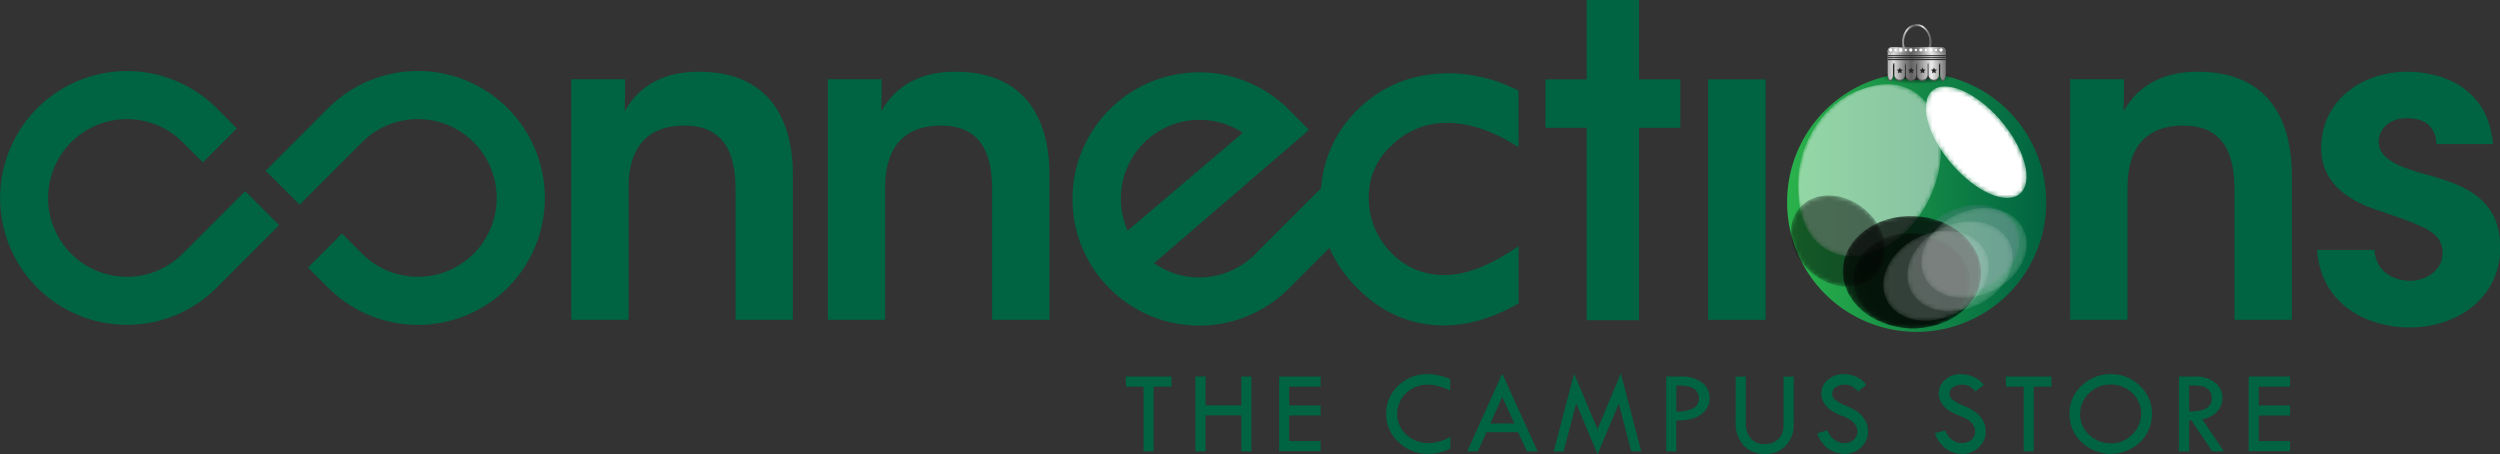 <svg xmlns="http://www.w3.org/2000/svg" xmlns:xlink="http://www.w3.org/1999/xlink" viewBox="0 0 566.79 102.97"><rect x="0" y="0" width="566.79" height="102.97" fill="#333333" stroke="none"/><defs><style>.cls-1{fill:url(#radial-gradient);}.cls-2{fill:url(#radial-gradient-2);}.cls-3{fill:url(#radial-gradient-3);}.cls-4{fill:url(#radial-gradient-7);}.cls-5{fill:url(#radial-gradient-9);}.cls-6{fill:url(#radial-gradient-10);}.cls-7{fill:url(#radial-gradient-11);}.cls-8{fill:url(#radial-gradient-13);}.cls-9{fill:url(#radial-gradient-14);}.cls-10{fill:url(#radial-gradient-15);}.cls-11{fill:url(#radial-gradient-16);}.cls-12{fill:url(#radial-gradient-17);}.cls-13{fill:url(#radial-gradient-18);}.cls-14{fill:url(#radial-gradient-19);}.cls-15{fill:url(#radial-gradient-20);}.cls-16{fill:url(#radial-gradient-22);}.cls-17{fill:url(#radial-gradient-23);}.cls-18{fill:#5a5a5a;}.cls-19{fill:none;}.cls-20{isolation:isolate;}.cls-21{fill:#006341;}.cls-22{fill:url(#linear-gradient);}.cls-23{mask:url(#mask);}.cls-24{fill:#9d86be;}.cls-24,.cls-61,.cls-70,.cls-76{mix-blend-mode:overlay;}.cls-24,.cls-76{opacity:0.2;}.cls-25{opacity:0.4;}.cls-26,.cls-27,.cls-28,.cls-29,.cls-30,.cls-31,.cls-32,.cls-33,.cls-34,.cls-35,.cls-36,.cls-37,.cls-38,.cls-39,.cls-40,.cls-41,.cls-42,.cls-43,.cls-44,.cls-45,.cls-46,.cls-47{mix-blend-mode:multiply;}.cls-26{opacity:0;}.cls-27{opacity:0.05;}.cls-28{opacity:0.1;}.cls-29{opacity:0.14;}.cls-30{opacity:0.19;}.cls-31{opacity:0.24;}.cls-32{opacity:0.29;}.cls-33{opacity:0.33;}.cls-34{opacity:0.38;}.cls-35{opacity:0.43;}.cls-36{opacity:0.48;}.cls-37{opacity:0.52;}.cls-38{opacity:0.57;}.cls-39{opacity:0.62;}.cls-40{opacity:0.67;}.cls-41{opacity:0.71;}.cls-42{opacity:0.76;}.cls-43{opacity:0.81;}.cls-44{opacity:0.86;}.cls-45{opacity:0.9;}.cls-46{opacity:0.95;}.cls-48{fill:url(#New_Gradient_Swatch_88);}.cls-49,.cls-58{fill:#252525;}.cls-50{clip-path:url(#clip-path);}.cls-51{clip-path:url(#clip-path-2);}.cls-52{fill:url(#New_Gradient_Swatch_88-2);}.cls-53{mix-blend-mode:color-burn;}.cls-54{fill:url(#New_Gradient_Swatch_88-3);}.cls-55{fill:url(#New_Gradient_Swatch_88-4);}.cls-56,.cls-58{mix-blend-mode:soft-light;}.cls-57,.cls-61{fill:#fff;}.cls-59,.cls-70{opacity:0.5;}.cls-60{mask:url(#mask-2);}.cls-62{mask:url(#mask-3);}.cls-63{mask:url(#mask-4);}.cls-64{mask:url(#mask-5);}.cls-65{mask:url(#mask-6);}.cls-66{mask:url(#mask-7);}.cls-67{mask:url(#mask-9);}.cls-68{mask:url(#mask-10);}.cls-69{mask:url(#mask-11);}.cls-70{fill:#030303;}.cls-71{mask:url(#mask-13);}.cls-72{mask:url(#mask-14);}.cls-73{mask:url(#mask-15);}.cls-74{mask:url(#mask-16);}.cls-75{mask:url(#mask-17);}.cls-76{fill:#f4f5f5;}.cls-77{mask:url(#mask-18);}.cls-78{mask:url(#mask-19);}</style><radialGradient id="radial-gradient" cx="311.86" cy="-135.13" r="12.47" gradientTransform="matrix(0.34, 0.69, -0.9, 0.44, 219.48, -100.5)" gradientUnits="userSpaceOnUse"><stop offset="0.01" stop-color="#fff"/><stop offset="0.19" stop-color="silver"/><stop offset="0.41" stop-color="#7e7d7d"/><stop offset="0.61" stop-color="#494848"/><stop offset="0.78" stop-color="#232222"/><stop offset="0.91" stop-color="#0c0b0b"/><stop offset="1" stop-color="#030202"/></radialGradient><radialGradient id="radial-gradient-2" cx="408.69" cy="-71.57" r="17.53" gradientTransform="matrix(0.69, 0.34, -0.44, 0.9, 108.18, -35.96)" gradientUnits="userSpaceOnUse"><stop offset="0" stop-color="#4b4949"/><stop offset="1" stop-color="#030202"/></radialGradient><radialGradient id="radial-gradient-3" cx="486.47" cy="165.17" r="15.69" gradientTransform="matrix(0.03, -0.81, 1, 0.04, 253.31, 449.83)" gradientUnits="userSpaceOnUse"><stop offset="0" stop-color="#595757"/><stop offset="1" stop-color="#030202"/></radialGradient><radialGradient id="radial-gradient-7" cx="484.1" cy="165.18" r="13.32" xlink:href="#radial-gradient-3"/><radialGradient id="radial-gradient-9" cx="501.26" cy="1.83" r="13.16" gradientTransform="matrix(0.43, -0.37, 0.75, 0.89, 230.95, 213.82)" xlink:href="#radial-gradient-2"/><radialGradient id="radial-gradient-10" cx="502.06" cy="2.21" r="11.01" gradientTransform="matrix(0.43, -0.37, 0.75, 0.89, 230.95, 213.82)" xlink:href="#radial-gradient-2"/><radialGradient id="radial-gradient-11" cx="562.11" cy="80.92" r="11.56" gradientTransform="matrix(0.52, -0.62, 0.76, 0.64, 61.04, 351.38)" xlink:href="#radial-gradient-3"/><radialGradient id="radial-gradient-13" cx="313.6" cy="-136.32" r="12.46" xlink:href="#radial-gradient"/><radialGradient id="radial-gradient-14" cx="315.37" cy="-132.15" r="12.47" xlink:href="#radial-gradient"/><radialGradient id="radial-gradient-15" cx="314.74" cy="-126.31" r="12.47" xlink:href="#radial-gradient"/><radialGradient id="radial-gradient-16" cx="409.59" cy="-71.95" r="19.06" xlink:href="#radial-gradient-2"/><radialGradient id="radial-gradient-17" cx="418.12" cy="-71.34" r="20.45" gradientTransform="matrix(0.66, 0.32, -0.44, 0.9, 117.87, -31.37)" xlink:href="#radial-gradient-2"/><radialGradient id="radial-gradient-18" cx="410.03" cy="-72.76" r="18.08" xlink:href="#radial-gradient-2"/><radialGradient id="radial-gradient-19" cx="408.78" cy="-75.74" r="14.63" xlink:href="#radial-gradient-2"/><radialGradient id="radial-gradient-20" cx="395.92" cy="-94.65" r="12.33" gradientTransform="matrix(0.6, 0.49, -0.63, 0.77, 125.12, -86.22)" xlink:href="#radial-gradient-2"/><radialGradient id="radial-gradient-22" cx="397.62" cy="-94.65" r="14.03" gradientTransform="matrix(0.6, 0.49, -0.63, 0.77, 125.12, -86.22)" xlink:href="#radial-gradient-2"/><radialGradient id="radial-gradient-23" cx="398.78" cy="-94.65" r="15.19" gradientTransform="matrix(0.6, 0.49, -0.63, 0.77, 125.12, -86.22)" xlink:href="#radial-gradient-2"/><linearGradient id="linear-gradient" x1="405.17" y1="45.67" x2="463.9" y2="45.67" gradientUnits="userSpaceOnUse"><stop offset="0" stop-color="#2ab24b"/><stop offset="1" stop-color="#006341"/></linearGradient><mask id="mask" x="433.94" y="46.45" width="23.93" height="20.43" maskUnits="userSpaceOnUse"><path class="cls-1" d="M450.1,65.31c-6.21,3-13.11,1.57-15.4-3.2s.82-11.08,7-14.1,13.08-1.56,15.38,3.2S456.31,62.28,450.1,65.31Z"/></mask><linearGradient id="New_Gradient_Swatch_88" x1="431.21" y1="9.47" x2="437.86" y2="9.47" gradientUnits="userSpaceOnUse"><stop offset="0" stop-color="#7c7c7c"/><stop offset="0.16" stop-color="#ddd"/><stop offset="0.31" stop-color="#858585"/><stop offset="0.41" stop-color="#616161"/><stop offset="0.52" stop-color="#858585"/><stop offset="0.7" stop-color="#ebebeb"/><stop offset="0.87" stop-color="#868686"/><stop offset="1" stop-color="#5c5c5c"/></linearGradient><clipPath id="clip-path"><path class="cls-18" d="M441.08,11.76a.71.71,0,0,0-.68-.74H428.67a.71.71,0,0,0-.68.74V17c0,.73.26,1.32.58,1.32s.59-.59.59-1.32V14.61h.35V17a1.18,1.18,0,1,0,2.35,0V14.61h.23V17a1.18,1.18,0,1,0,2.35,0V14.61h.22V17A1.18,1.18,0,1,0,437,17V14.61h.23V17a1.18,1.18,0,1,0,2.35,0V14.61h.32V17c0,.73.26,1.32.58,1.32s.59-.59.59-1.32V11.76Z"/></clipPath><clipPath id="clip-path-2"><path class="cls-19" d="M441.08,11.52a.71.71,0,0,0-.68-.74H428.67a.71.71,0,0,0-.68.74v5.27c0,.73.26,1.32.58,1.32s.59-.59.59-1.32V14.37h.35v2.42a1.18,1.18,0,1,0,2.35,0V14.37h.23v2.42a1.18,1.18,0,1,0,2.35,0V14.37h.22v2.42a1.18,1.18,0,1,0,2.35,0V14.37h.23v2.42a1.18,1.18,0,1,0,2.35,0V14.37h.32v2.42c0,.73.26,1.32.58,1.32s.59-.59.59-1.32V11.52Z"/></clipPath><linearGradient id="New_Gradient_Swatch_88-2" x1="426.73" y1="14.32" x2="442.73" y2="14.32" xlink:href="#New_Gradient_Swatch_88"/><linearGradient id="New_Gradient_Swatch_88-3" x1="426.73" y1="11.33" x2="442.73" y2="11.33" xlink:href="#New_Gradient_Swatch_88"/><linearGradient id="New_Gradient_Swatch_88-4" x1="427.64" y1="11.33" x2="441.82" y2="11.33" xlink:href="#New_Gradient_Swatch_88"/><mask id="mask-2" x="408.15" y="20.97" width="28.74" height="33.68" maskUnits="userSpaceOnUse"><path class="cls-2" d="M434.65,43.72c-4.23,8.72-13.12,13.14-19.84,9.85s-8.67-13-4.43-21.69,13.12-13.09,19.82-9.83S438.9,35,434.65,43.72Z"/></mask><mask id="mask-3" x="407.69" y="19.48" width="31.23" height="36.62" maskUnits="userSpaceOnUse"><path class="cls-11" d="M436.48,44.22c-4.61,9.45-14.25,14.27-21.53,10.7s-9.46-14.1-4.84-23.58,14.27-14.23,21.56-10.69S441.12,34.76,436.48,44.22Z"/></mask><mask id="mask-4" x="407.75" y="19.08" width="32.31" height="39.04" maskUnits="userSpaceOnUse"><path class="cls-12" d="M437.33,45.17c-4.94,10.13-15,15.43-22.41,11.82s-9.4-14.78-4.45-24.94,15-15.45,22.42-11.83S442.28,35,437.33,45.17Z"/></mask><mask id="mask-5" x="409.15" y="19.84" width="29.61" height="34.72" maskUnits="userSpaceOnUse"><path class="cls-13" d="M436.46,43.3c-4.37,9-13.52,13.51-20.42,10.15s-9-13.37-4.6-22.35S425,17.58,431.91,21,440.81,34.34,436.46,43.3Z"/></mask><mask id="mask-6" x="412.4" y="20.06" width="23.98" height="28.09" maskUnits="userSpaceOnUse"><path class="cls-14" d="M434.52,39.05C431,46.3,423.56,50,418,47.25s-7.26-10.84-3.71-18.09S425.21,18.25,430.83,21,438.05,31.77,434.52,39.05Z"/></mask><mask id="mask-7" x="410.27" y="22.62" width="21.45" height="22.56" maskUnits="userSpaceOnUse"><path class="cls-15" d="M428.34,39.92c-4.31,5.25-11.12,6.85-15.16,3.52s-3.84-10.29.46-15.56,11.1-6.84,15.17-3.52S432.66,34.65,428.34,39.92Z"/></mask><mask id="mask-9" x="409.81" y="21.9" width="24.4" height="25.66" maskUnits="userSpaceOnUse"><path class="cls-16" d="M430.36,41.57c-4.9,6-12.63,7.79-17.25,4s-4.36-11.67.53-17.68,12.65-7.77,17.26-4S435.28,35.6,430.36,41.57Z"/></mask><mask id="mask-10" x="409.48" y="21.4" width="26.42" height="27.79" maskUnits="userSpaceOnUse"><path class="cls-17" d="M431.75,42.71c-5.31,6.49-13.67,8.42-18.67,4.34s-4.76-12.69.56-19.17,13.67-8.43,18.69-4.33S437.05,36.23,431.75,42.71Z"/></mask><mask id="mask-11" x="417.77" y="48.97" width="31.37" height="25.48" maskUnits="userSpaceOnUse"><path class="cls-3" d="M433.94,49c8.65.32,15.46,6.3,15.19,13.32S441.62,74.76,433,74.44s-15.46-6.3-15.18-13.33S425.27,48.67,433.94,49Z"/><path class="cls-3" d="M433.94,49c8.65.32,15.46,6.3,15.19,13.32S441.62,74.76,433,74.44s-15.46-6.3-15.18-13.33S425.27,48.67,433.94,49Z"/></mask><mask id="mask-13" x="420.07" y="52.81" width="26.63" height="21.64" maskUnits="userSpaceOnUse"><path class="cls-4" d="M433.79,52.82c7.34.29,13.13,5.36,12.9,11.32S440.32,74.71,433,74.44s-13.12-5.35-12.88-11.31S426.45,52.52,433.79,52.82Z"/><path class="cls-4" d="M433.79,52.82c7.34.29,13.13,5.36,12.9,11.32S440.32,74.71,433,74.44s-13.12-5.35-12.88-11.31S426.45,52.52,433.79,52.82Z"/></mask><mask id="mask-14" x="436.6" y="19.59" width="22.86" height="25.29" maskUnits="userSpaceOnUse"><path class="cls-5" d="M453.69,27.42c5.47,6.45,7.39,13.85,4.27,16.51s-10.11-.43-15.59-6.88S435,23.2,438.09,20.54,448.21,21,453.69,27.42Z"/></mask><mask id="mask-15" x="439.09" y="21.7" width="19.13" height="21.15" maskUnits="userSpaceOnUse"><path class="cls-6" d="M453.39,28.26c4.59,5.39,6.19,11.57,3.57,13.8s-8.47-.35-13-5.76-6.17-11.57-3.56-13.8S448.8,22.86,453.39,28.26Z"/></mask><mask id="mask-16" x="406.04" y="44.31" width="21.44" height="20.69" maskUnits="userSpaceOnUse"><path class="cls-7" d="M422.79,47.48c4.89,4.1,6.15,10.65,2.82,14.62s-10,3.84-14.9-.26-6.15-10.65-2.8-14.64S417.92,43.37,422.79,47.48Z"/><path class="cls-7" d="M422.79,47.48c4.89,4.1,6.15,10.65,2.82,14.62s-10,3.84-14.9-.26-6.15-10.65-2.8-14.64S417.92,43.37,422.79,47.48Z"/></mask><mask id="mask-17" x="435.58" y="47.13" width="23.96" height="20.43" maskUnits="userSpaceOnUse"><path class="cls-8" d="M451.72,66c-6.18,3-13.09,1.56-15.38-3.19s.82-11.09,7-14.09,13.08-1.6,15.41,3.19S457.93,63,451.72,66Z"/></mask><mask id="mask-18" x="432.42" y="50.2" width="23.95" height="20.41" maskUnits="userSpaceOnUse"><path class="cls-9" d="M448.61,69c-6.22,3-13.1,1.59-15.43-3.2s.82-11.07,7-14.08,13.09-1.54,15.4,3.21S454.79,66,448.61,69Z"/></mask><mask id="mask-19" x="426.95" y="52.3" width="23.96" height="20.43" maskUnits="userSpaceOnUse"><path class="cls-10" d="M443.1,71.17c-6.19,3-13.08,1.55-15.38-3.21s.8-11.06,7-14.09,13.09-1.57,15.42,3.2S449.31,68.13,443.1,71.17Z"/></mask></defs><g class="cls-20"><g id="Layer_1" data-name="Layer 1"><path class="cls-21" d="M94.77,16.1A28.74,28.74,0,0,0,74.4,24.53L60.23,38.7l7.7,7.71L82.11,32.24a17.87,17.87,0,1,1,0,25.28l-4.58-4.58-7.7,7.71,4.57,4.58A28.78,28.78,0,1,0,94.77,16.1Z"/><path class="cls-21" d="M216.79,16.26c-9.73-.1-14.6,4.67-17,8.94.1-2.58.1-4.87.1-7.25H187.68V72.51h13V42.4c0-7.66,3.18-13.82,12.43-13.92s11.82,6.26,11.82,14.41V72.51h13V39.61C238,30,234.58,16.36,216.79,16.26Z"/><path class="cls-21" d="M41.41,57.52a17.87,17.87,0,1,1,0-25.28L46,36.81l7.7-7.7-4.57-4.58a28.77,28.77,0,1,0,0,40.7L63.29,51.05l-7.71-7.7Z"/><path class="cls-21" d="M307.76,24.9a27.63,27.63,0,0,0-8.25,17.77l-15,15a17.87,17.87,0,0,1-22.86,2l26.92-23.14,7.16-6.16,1-1-4.56-4.56a26,26,0,0,0-2-1.81,28.71,28.71,0,0,0-43.09,36.61,29,29,0,0,0,4.49,5.8c.52.53,1.07,1,1.63,1.51a28.72,28.72,0,0,0,39-1.51l9.21-9.21a29.06,29.06,0,0,0,6.35,9.16q8.42,8.43,19.63,8.43,8.18,0,16.9-5v-13q-9.43,6.55-16.78,6.56a16.29,16.29,0,0,1-12.18-5.15,17.52,17.52,0,0,1-5-12.68,15.49,15.49,0,0,1,5.3-11.66,17.54,17.54,0,0,1,12.39-5q7.67,0,16.25,5.5V20.55a35,35,0,0,0-15.53-3.94Q316.15,16.61,307.76,24.9ZM254.12,45a17.84,17.84,0,0,1,27.64-14.89L255.66,52.3A17.9,17.9,0,0,1,254.12,45Z"/><path class="cls-21" d="M158.63,16.26c-9.74-.1-14.61,4.67-17,8.94.1-2.58.1-4.87.1-7.25H129.51V72.51h13V42.4c0-7.66,3.18-13.82,12.42-13.92s11.83,6.26,11.83,14.41V72.51h13V39.61C179.8,30,176.42,16.36,158.63,16.26Z"/><polygon class="cls-21" points="371.6 0 359.73 0 359.73 18 350.39 18 350.39 28.97 359.73 28.97 359.73 72.6 371.6 72.6 371.6 28.97 380.95 28.97 380.95 17.99 371.6 17.99 371.6 0"/><path class="cls-21" d="M498.46,16.26c-9.74-.1-14.61,4.67-17,8.94.1-2.58.1-4.87.1-7.25H469.34V72.51h13V42.4c0-7.66,3.18-13.82,12.42-13.92s11.83,6.26,11.83,14.41V72.51h13V39.61C519.63,30,516.25,16.36,498.46,16.26Z"/><rect class="cls-21" x="387.27" y="18" width="13.02" height="54.5"/><path class="cls-21" d="M548.5,39.12c-5.17-1.5-9.15-3.38-9.24-6.86,0-2.68,2.09-5.47,6.46-5.47,5.06,0,6.55,3,6.65,5.87H565.2c-1.1-13.12-12-16.4-19.38-16.4-10.54,0-19.58,6.66-19.58,17.39.1,7.85,6.06,11.92,13.41,14.21,10,3.48,14.12,4.77,14.12,9.44.1,3.68-3.38,6.36-7.46,6.36-2.48,0-7.55-1.19-8-7h-13c1,13.21,12.42,17.59,20.86,17.59,11.43,0,20.87-7.16,20.67-18.39C566.69,44.08,557.25,41.5,548.5,39.12Z"/><path class="cls-21" d="M255.23,85.36H265.6v2.31h-4.05v14.65h-2.29V87.67h-4Z"/><path class="cls-21" d="M271,85.36h2.32v6.52h8.11V85.36h2.29v17h-2.29V94.17h-8.11v8.15H271Z"/><path class="cls-21" d="M290,85.36h9.4v2.31h-7.11v4.24h7.11V94.2h-7.11V100h7.11v2.29H290Z"/><path class="cls-21" d="M328.78,85.94v2.63a11.55,11.55,0,0,0-5-1.35,7,7,0,0,0-5,1.91,6.45,6.45,0,0,0,.05,9.42,7.4,7.4,0,0,0,5.18,1.89,9.83,9.83,0,0,0,4.8-1.42v2.65a10.44,10.44,0,0,1-5,1.22,9.43,9.43,0,0,1-6.74-2.66,8.57,8.57,0,0,1-2.8-6.44A8.46,8.46,0,0,1,317,87.46a9.21,9.21,0,0,1,6.62-2.64A13.43,13.43,0,0,1,328.78,85.94Z"/><path class="cls-21" d="M340.59,84.7l8,17.62h-2.42l-2-4.34H337l-1.95,4.34h-2.41Zm0,5.3-2.72,6h5.46Z"/><path class="cls-21" d="M367.46,84.65l4.64,17.67h-2.27L367,91.52,362.19,103l-4.85-11.54-2.85,10.89h-2.25l4.64-17.67,5.31,12.64Z"/><path class="cls-21" d="M377.76,85.36h3.41a7.48,7.48,0,0,1,4.66,1.35,4.26,4.26,0,0,1,1.77,3.53,4.51,4.51,0,0,1-1.87,3.67q-1.87,1.47-5.68,1.43v7h-2.29Zm2.29,2v5.94a8.26,8.26,0,0,0,3.87-.74,2.43,2.43,0,0,0,1.26-2.28,2.69,2.69,0,0,0-.95-2C383.59,87.67,382.2,87.38,380.05,87.38Z"/><path class="cls-21" d="M393.5,85.38h2.31V95.81a5.26,5.26,0,0,0,1.12,3.58,4,4,0,0,0,3.15,1.27,4.16,4.16,0,0,0,3.15-1.17,4.53,4.53,0,0,0,1.12-3.28V85.38h2.32V96.05a6.89,6.89,0,0,1-1.78,5,6.23,6.23,0,0,1-4.73,1.86,6.39,6.39,0,0,1-4.84-1.89,7.72,7.72,0,0,1-1.82-5.58Z"/><path class="cls-21" d="M423.14,87.25l-1.88,1.5a7.46,7.46,0,0,0-1.35-1.15,3.3,3.3,0,0,0-1.74-.38,3.34,3.34,0,0,0-2,.57,1.71,1.71,0,0,0-.78,1.45A1.77,1.77,0,0,0,416,90.6a9.41,9.41,0,0,0,2.31,1.29,17.22,17.22,0,0,1,2.55,1.31,6.1,6.1,0,0,1,1.49,1.34,5.56,5.56,0,0,1,.88,1.54,5.13,5.13,0,0,1,.28,1.72,4.8,4.8,0,0,1-1.54,3.6,5.11,5.11,0,0,1-3.72,1.49,6.28,6.28,0,0,1-3.76-1.16,7.26,7.26,0,0,1-2.51-3.5l2.32-.65q1.26,2.86,3.87,2.86a3,3,0,0,0,2.11-.75,2.53,2.53,0,0,0,.39-3.3,3.75,3.75,0,0,0-1.09-1.15,11.57,11.57,0,0,0-2.08-1,14,14,0,0,1-2.19-1.07A5.68,5.68,0,0,1,414,92a5,5,0,0,1-.82-1.34,3.78,3.78,0,0,1-.26-1.43,4,4,0,0,1,1.46-3.1A5.2,5.2,0,0,1,418,84.82a7.22,7.22,0,0,1,2.81.6A5.76,5.76,0,0,1,423.14,87.25Z"/><path class="cls-21" d="M449.75,87.25l-1.88,1.5a7.44,7.44,0,0,0-1.34-1.15,4,4,0,0,0-3.78.19,1.7,1.7,0,0,0-.77,1.45,1.76,1.76,0,0,0,.67,1.36A9.71,9.71,0,0,0,445,91.89a16.54,16.54,0,0,1,2.54,1.31,6.34,6.34,0,0,1,1.5,1.34,5.28,5.28,0,0,1,.87,1.54,5.13,5.13,0,0,1,.29,1.72,4.84,4.84,0,0,1-1.54,3.6,5.15,5.15,0,0,1-3.73,1.49,6.28,6.28,0,0,1-3.76-1.16,7.39,7.39,0,0,1-2.51-3.5l2.32-.65c.84,1.91,2.14,2.86,3.88,2.86a3,3,0,0,0,2.1-.75,2.48,2.48,0,0,0,.84-1.91,2.61,2.61,0,0,0-.44-1.39,3.87,3.87,0,0,0-1.09-1.15,11.93,11.93,0,0,0-2.08-1,14.66,14.66,0,0,1-2.2-1.07A5.89,5.89,0,0,1,440.63,92a5.26,5.26,0,0,1-.82-1.34A4,4,0,0,1,441,86.11a5.17,5.17,0,0,1,3.55-1.29,7.18,7.18,0,0,1,2.81.6A5.76,5.76,0,0,1,449.75,87.25Z"/><path class="cls-21" d="M454.72,85.36h10.37v2.31h-4v14.65h-2.29V87.67h-4Z"/><path class="cls-21" d="M469.18,93.74a8.36,8.36,0,0,1,2.77-6.3,9.35,9.35,0,0,1,6.65-2.62,9.11,9.11,0,0,1,6.54,2.64,8.45,8.45,0,0,1,2.75,6.28,8.78,8.78,0,0,1-2.71,6.5,9.6,9.6,0,0,1-13.27,0A8.73,8.73,0,0,1,469.18,93.74Zm16.24.11a6.25,6.25,0,0,0-2-4.73,6.93,6.93,0,0,0-5-1.93,6.69,6.69,0,0,0-4.82,2,6.34,6.34,0,0,0-2,4.7,6.19,6.19,0,0,0,2.06,4.7,7.11,7.11,0,0,0,5,1.92,6.5,6.5,0,0,0,4.73-2A6.31,6.31,0,0,0,485.42,93.85Z"/><path class="cls-21" d="M494,85.36h3.68a7,7,0,0,1,4.47,1.36,4.26,4.26,0,0,1,1.72,3.5,4.5,4.5,0,0,1-1.11,3,6.24,6.24,0,0,1-3.48,1.84l4.92,7.26h-2.65l-4.71-7h-.52v7H494Zm2.32,2v5.91q5.13.11,5.13-3a2.56,2.56,0,0,0-.6-1.76,3,3,0,0,0-1.6-.94A13.37,13.37,0,0,0,496.31,87.41Z"/><path class="cls-21" d="M509.81,85.36h9.4v2.31H512.1v4.24h7.11V94.2H512.1V100h7.11v2.29h-9.4Z"/><g id="right"><g id="ball"><g id="ball-2" data-name="ball"><path class="cls-22" d="M405.17,45.67A29.37,29.37,0,1,0,434.54,16.5,29.26,29.26,0,0,0,405.17,45.67Z"/></g></g></g><g class="cls-23"><path class="cls-24" d="M450.1,65.31c-6.21,3-13.11,1.57-15.4-3.2s.82-11.08,7-14.1,13.08-1.56,15.38,3.2S456.31,62.28,450.1,65.31Z"/></g><g class="cls-25"><path class="cls-26" d="M442.9,17.57c0,.91-3.75,1.65-8.37,1.65s-8.36-.74-8.36-1.65,3.74-1.65,8.36-1.65S442.9,16.66,442.9,17.57Z"/><path class="cls-27" d="M442.61,17.51c0,.88-3.62,1.6-8.08,1.6s-8.07-.72-8.07-1.6,3.61-1.59,8.07-1.59S442.61,16.63,442.61,17.51Z"/><path class="cls-28" d="M442.32,17.45c0,.85-3.49,1.54-7.79,1.54s-7.78-.69-7.78-1.54,3.49-1.53,7.78-1.53S442.32,16.61,442.32,17.45Z"/><path class="cls-29" d="M442,17.4c0,.81-3.35,1.47-7.49,1.47s-7.48-.66-7.48-1.47,3.35-1.48,7.48-1.48S442,16.58,442,17.4Z"/><path class="cls-30" d="M441.73,17.34c0,.78-3.22,1.42-7.2,1.42s-7.19-.64-7.19-1.42,3.22-1.42,7.19-1.42S441.73,16.55,441.73,17.34Z"/><path class="cls-31" d="M441.44,17.28c0,.75-3.09,1.36-6.91,1.36s-6.9-.61-6.9-1.36,3.09-1.36,6.9-1.36S441.44,16.53,441.44,17.28Z"/><path class="cls-32" d="M441.14,17.22c0,.72-3,1.31-6.61,1.31s-6.6-.59-6.6-1.31,2.95-1.3,6.6-1.3S441.14,16.5,441.14,17.22Z"/><path class="cls-33" d="M440.85,17.16c0,.69-2.83,1.25-6.32,1.25s-6.31-.56-6.31-1.25,2.83-1.24,6.31-1.24S440.85,16.48,440.85,17.16Z"/><path class="cls-34" d="M440.56,17.11c0,.65-2.7,1.19-6,1.19s-6-.54-6-1.19,2.7-1.19,6-1.19S440.56,16.45,440.56,17.11Z"/><path class="cls-35" d="M440.26,17.05c0,.62-2.56,1.13-5.73,1.13s-5.73-.51-5.73-1.13,2.57-1.13,5.73-1.13S440.26,16.42,440.26,17.05Z"/><path class="cls-36" d="M440,17c0,.59-2.43,1.08-5.44,1.08s-5.43-.49-5.43-1.08,2.43-1.07,5.43-1.07S440,16.4,440,17Z"/><path class="cls-37" d="M439.68,16.93c0,.56-2.31,1-5.15,1s-5.14-.46-5.14-1,2.3-1,5.14-1S439.68,16.37,439.68,16.93Z"/><path class="cls-38" d="M439.38,16.88c0,.52-2.17.95-4.85.95s-4.85-.43-4.85-.95,2.18-1,4.85-1S439.38,16.35,439.38,16.88Z"/><path class="cls-39" d="M439.09,16.82c0,.49-2,.9-4.56.9s-4.55-.41-4.55-.9,2-.9,4.55-.9S439.09,16.32,439.09,16.82Z"/><path class="cls-40" d="M438.8,16.76c0,.46-1.91.84-4.27.84s-4.26-.38-4.26-.84,1.91-.84,4.26-.84S438.8,16.29,438.8,16.76Z"/><path class="cls-41" d="M438.51,16.7c0,.43-1.78.79-4,.79s-4-.36-4-.79,1.78-.78,4-.78S438.51,16.27,438.51,16.7Z"/><path class="cls-42" d="M438.21,16.64c0,.41-1.64.73-3.68.73s-3.67-.32-3.67-.73,1.64-.72,3.67-.72S438.21,16.24,438.21,16.64Z"/><path class="cls-43" d="M437.92,16.59c0,.37-1.52.67-3.39.67s-3.38-.3-3.38-.67,1.52-.67,3.38-.67S437.92,16.22,437.92,16.59Z"/><path class="cls-44" d="M437.63,16.53c0,.34-1.39.61-3.1.61s-3.09-.27-3.09-.61,1.39-.61,3.09-.61S437.63,16.19,437.63,16.53Z"/><path class="cls-45" d="M437.33,16.47c0,.31-1.25.55-2.8.55s-2.79-.24-2.79-.55,1.25-.55,2.79-.55S437.33,16.16,437.33,16.47Z"/><path class="cls-46" d="M437,16.41c0,.28-1.12.5-2.51.5s-2.5-.22-2.5-.5,1.12-.49,2.5-.49S437,16.14,437,16.41Z"/><path class="cls-47" d="M436.75,16.35c0,.25-1,.44-2.22.44s-2.21-.19-2.21-.44,1-.43,2.21-.43S436.75,16.11,436.75,16.35Z"/></g><path class="cls-18" d="M434.62,13.68c-1.84,0-3.33-1.81-3.33-4s1.49-4.05,3.33-4.05,3.32,1.81,3.32,4.05S436.45,13.68,434.62,13.68Zm0-7.68C433,6,431.7,7.63,431.7,9.64s1.31,3.63,2.92,3.63,2.91-1.63,2.91-3.63S436.22,6,434.62,6Z"/><path class="cls-48" d="M434.53,13.52c-1.83,0-3.32-1.82-3.32-4s1.49-4.05,3.32-4.05,3.33,1.82,3.33,4.05S436.37,13.52,434.53,13.52Zm0-7.69c-1.6,0-2.91,1.64-2.91,3.64s1.31,3.64,2.91,3.64,2.92-1.63,2.92-3.64S436.14,5.83,434.53,5.83Z"/><path class="cls-49" d="M441,15.11c0,1.66-2.89,3-6.46,3s-6.46-1.34-6.46-3,2.9-3,6.46-3S441,13.46,441,15.11Z"/><path class="cls-18" d="M441.08,11.76a.71.71,0,0,0-.68-.74H428.67a.71.71,0,0,0-.68.74V17c0,.73.26,1.32.58,1.32s.59-.59.59-1.32V14.61h.35V17a1.18,1.18,0,1,0,2.35,0V14.61h.23V17a1.18,1.18,0,1,0,2.35,0V14.61h.22V17A1.18,1.18,0,1,0,437,17V14.61h.23V17a1.18,1.18,0,1,0,2.35,0V14.61h.32V17c0,.73.26,1.32.58,1.32s.59-.59.59-1.32V11.76Z"/><g class="cls-50"><rect class="cls-18" x="426.73" y="10.03" width="16" height="9.07"/></g><g class="cls-51"><rect class="cls-52" x="426.73" y="9.79" width="16" height="9.07"/></g><g class="cls-53"><path class="cls-54" d="M440.4,10.78H428.67a.71.71,0,0,0-.68.74v.25a.65.65,0,0,0,.39.12h12.7v-.37A.71.71,0,0,0,440.4,10.78Z"/><path class="cls-55" d="M440.4,10.78H428.67a.71.71,0,0,0-.68.74v.25a.65.65,0,0,0,.39.12h12.7v-.37A.71.71,0,0,0,440.4,10.78Z"/></g><g class="cls-56"><path class="cls-57" d="M429,11.33a.37.37,0,0,1-.74,0,.37.37,0,1,1,.74,0Z"/><path class="cls-57" d="M430,11.33a.26.26,0,1,1-.52,0,.26.26,0,1,1,.52,0Z"/><path class="cls-57" d="M431.29,11.33a.37.37,0,1,1-.73,0,.37.37,0,1,1,.73,0Z"/><path class="cls-57" d="M432.33,11.33a.26.26,0,0,1-.26.26.25.25,0,0,1-.26-.26.26.26,0,0,1,.26-.26A.26.26,0,0,1,432.33,11.33Z"/><path class="cls-57" d="M433.58,11.33a.37.37,0,0,1-.74,0,.37.37,0,1,1,.74,0Z"/><path class="cls-57" d="M434.61,11.33a.25.25,0,0,1-.26.26.26.26,0,0,1-.26-.26.26.26,0,0,1,.26-.26A.26.26,0,0,1,434.61,11.33Z"/><path class="cls-57" d="M435.87,11.33a.38.38,0,0,1-.75,0,.38.38,0,0,1,.75,0Z"/><path class="cls-57" d="M436.9,11.33a.26.26,0,0,1-.26.26.25.25,0,0,1-.26-.26.26.26,0,0,1,.26-.26A.26.26,0,0,1,436.9,11.33Z"/><path class="cls-57" d="M438.15,11.33a.37.37,0,0,1-.74,0,.37.37,0,0,1,.74,0Z"/><path class="cls-57" d="M439.18,11.33a.26.26,0,1,1-.52,0,.26.26,0,0,1,.52,0Z"/><path class="cls-57" d="M440.43,11.33a.36.36,0,0,1-.36.37.37.37,0,0,1-.38-.37.38.38,0,0,1,.38-.37A.37.37,0,0,1,440.43,11.33Z"/></g><rect class="cls-58" x="427.99" y="12.51" width="13.1" height="0.23"/><rect class="cls-58" x="427.99" y="12.96" width="13.1" height="0.23"/><rect class="cls-58" x="427.99" y="13.4" width="13.1" height="0.23"/><polygon class="cls-58" points="430.72 15.31 430.93 15.74 431.4 15.81 431.06 16.14 431.14 16.61 430.72 16.39 430.3 16.61 430.38 16.14 430.04 15.81 430.51 15.74 430.72 15.31"/><polygon class="cls-58" points="433.29 15.31 433.5 15.74 433.97 15.81 433.63 16.14 433.71 16.61 433.29 16.39 432.87 16.61 432.95 16.14 432.61 15.81 433.08 15.74 433.29 15.31"/><polygon class="cls-58" points="435.87 15.31 436.08 15.74 436.55 15.81 436.2 16.14 436.29 16.61 435.87 16.39 435.44 16.61 435.52 16.14 435.19 15.81 435.65 15.74 435.87 15.31"/><polygon class="cls-58" points="438.46 15.31 438.67 15.74 439.14 15.81 438.8 16.14 438.88 16.61 438.46 16.39 438.04 16.61 438.12 16.14 437.78 15.81 438.25 15.74 438.46 15.31"/><g class="cls-59"><g class="cls-60"><path class="cls-61" d="M434.65,43.72c-4.23,8.72-13.12,13.14-19.84,9.85s-8.67-13-4.43-21.69,13.12-13.09,19.82-9.83S438.9,35,434.65,43.72Z"/></g><g class="cls-62"><path class="cls-61" d="M436.48,44.22c-4.61,9.45-14.25,14.27-21.53,10.7s-9.46-14.1-4.84-23.58,14.27-14.23,21.56-10.69S441.12,34.76,436.48,44.22Z"/></g><g class="cls-63"><path class="cls-61" d="M437.33,45.17c-4.94,10.13-15,15.43-22.41,11.82s-9.4-14.78-4.45-24.94,15-15.45,22.42-11.83S442.28,35,437.33,45.17Z"/></g><g class="cls-64"><path class="cls-61" d="M436.46,43.3c-4.37,9-13.52,13.51-20.42,10.15s-9-13.37-4.6-22.35S425,17.58,431.91,21,440.81,34.34,436.46,43.3Z"/></g><g class="cls-65"><path class="cls-61" d="M434.52,39.05C431,46.3,423.56,50,418,47.25s-7.26-10.84-3.71-18.09S425.21,18.25,430.83,21,438.05,31.77,434.52,39.05Z"/></g><g class="cls-66"><path class="cls-61" d="M428.34,39.92c-4.31,5.25-11.12,6.85-15.16,3.52s-3.84-10.29.46-15.56,11.1-6.84,15.17-3.52S432.66,34.65,428.34,39.92Z"/></g><g class="cls-66"><path class="cls-61" d="M428.34,39.92c-4.31,5.25-11.12,6.85-15.16,3.52s-3.84-10.29.46-15.56,11.1-6.84,15.17-3.52S432.66,34.65,428.34,39.92Z"/></g><g class="cls-67"><path class="cls-61" d="M430.36,41.57c-4.9,6-12.63,7.79-17.25,4s-4.36-11.67.53-17.68,12.65-7.77,17.26-4S435.28,35.6,430.36,41.57Z"/></g><g class="cls-68"><path class="cls-61" d="M431.75,42.71c-5.31,6.49-13.67,8.42-18.67,4.34s-4.76-12.69.56-19.17,13.67-8.43,18.69-4.33S437.05,36.23,431.75,42.71Z"/></g></g><g class="cls-69"><path class="cls-70" d="M433.94,49c8.65.32,15.46,6.3,15.19,13.32S441.62,74.76,433,74.44s-15.46-6.3-15.18-13.33S425.27,48.67,433.94,49Z"/></g><g class="cls-69"><path class="cls-70" d="M433.94,49c8.65.32,15.46,6.3,15.19,13.32S441.62,74.76,433,74.44s-15.46-6.3-15.18-13.33S425.27,48.67,433.94,49Z"/></g><g class="cls-71"><path class="cls-70" d="M433.79,52.82c7.34.29,13.13,5.36,12.9,11.32S440.32,74.71,433,74.44s-13.12-5.35-12.88-11.31S426.45,52.52,433.79,52.82Z"/></g><g class="cls-72"><path class="cls-61" d="M453.69,27.42c5.47,6.45,7.39,13.85,4.27,16.51s-10.11-.43-15.59-6.88S435,23.2,438.09,20.54,448.21,21,453.69,27.42Z"/></g><g class="cls-73"><path class="cls-61" d="M453.39,28.26c4.59,5.39,6.19,11.57,3.57,13.8s-8.47-.35-13-5.76-6.17-11.57-3.56-13.8S448.8,22.86,453.39,28.26Z"/></g><g class="cls-74"><path class="cls-70" d="M422.79,47.48c4.89,4.1,6.15,10.65,2.82,14.62s-10,3.84-14.9-.26-6.15-10.65-2.8-14.64S417.92,43.37,422.79,47.48Z"/></g><g class="cls-75"><path class="cls-76" d="M451.72,66c-6.18,3-13.09,1.56-15.38-3.19s.82-11.09,7-14.09,13.08-1.6,15.41,3.19S457.93,63,451.72,66Z"/></g><g class="cls-77"><path class="cls-76" d="M448.61,69c-6.22,3-13.1,1.59-15.43-3.2s.82-11.07,7-14.08,13.09-1.54,15.4,3.21S454.79,66,448.61,69Z"/></g><g class="cls-78"><path class="cls-76" d="M443.1,71.17c-6.19,3-13.08,1.55-15.38-3.21s.8-11.06,7-14.09,13.09-1.57,15.42,3.2S449.31,68.13,443.1,71.17Z"/></g></g></g></svg>